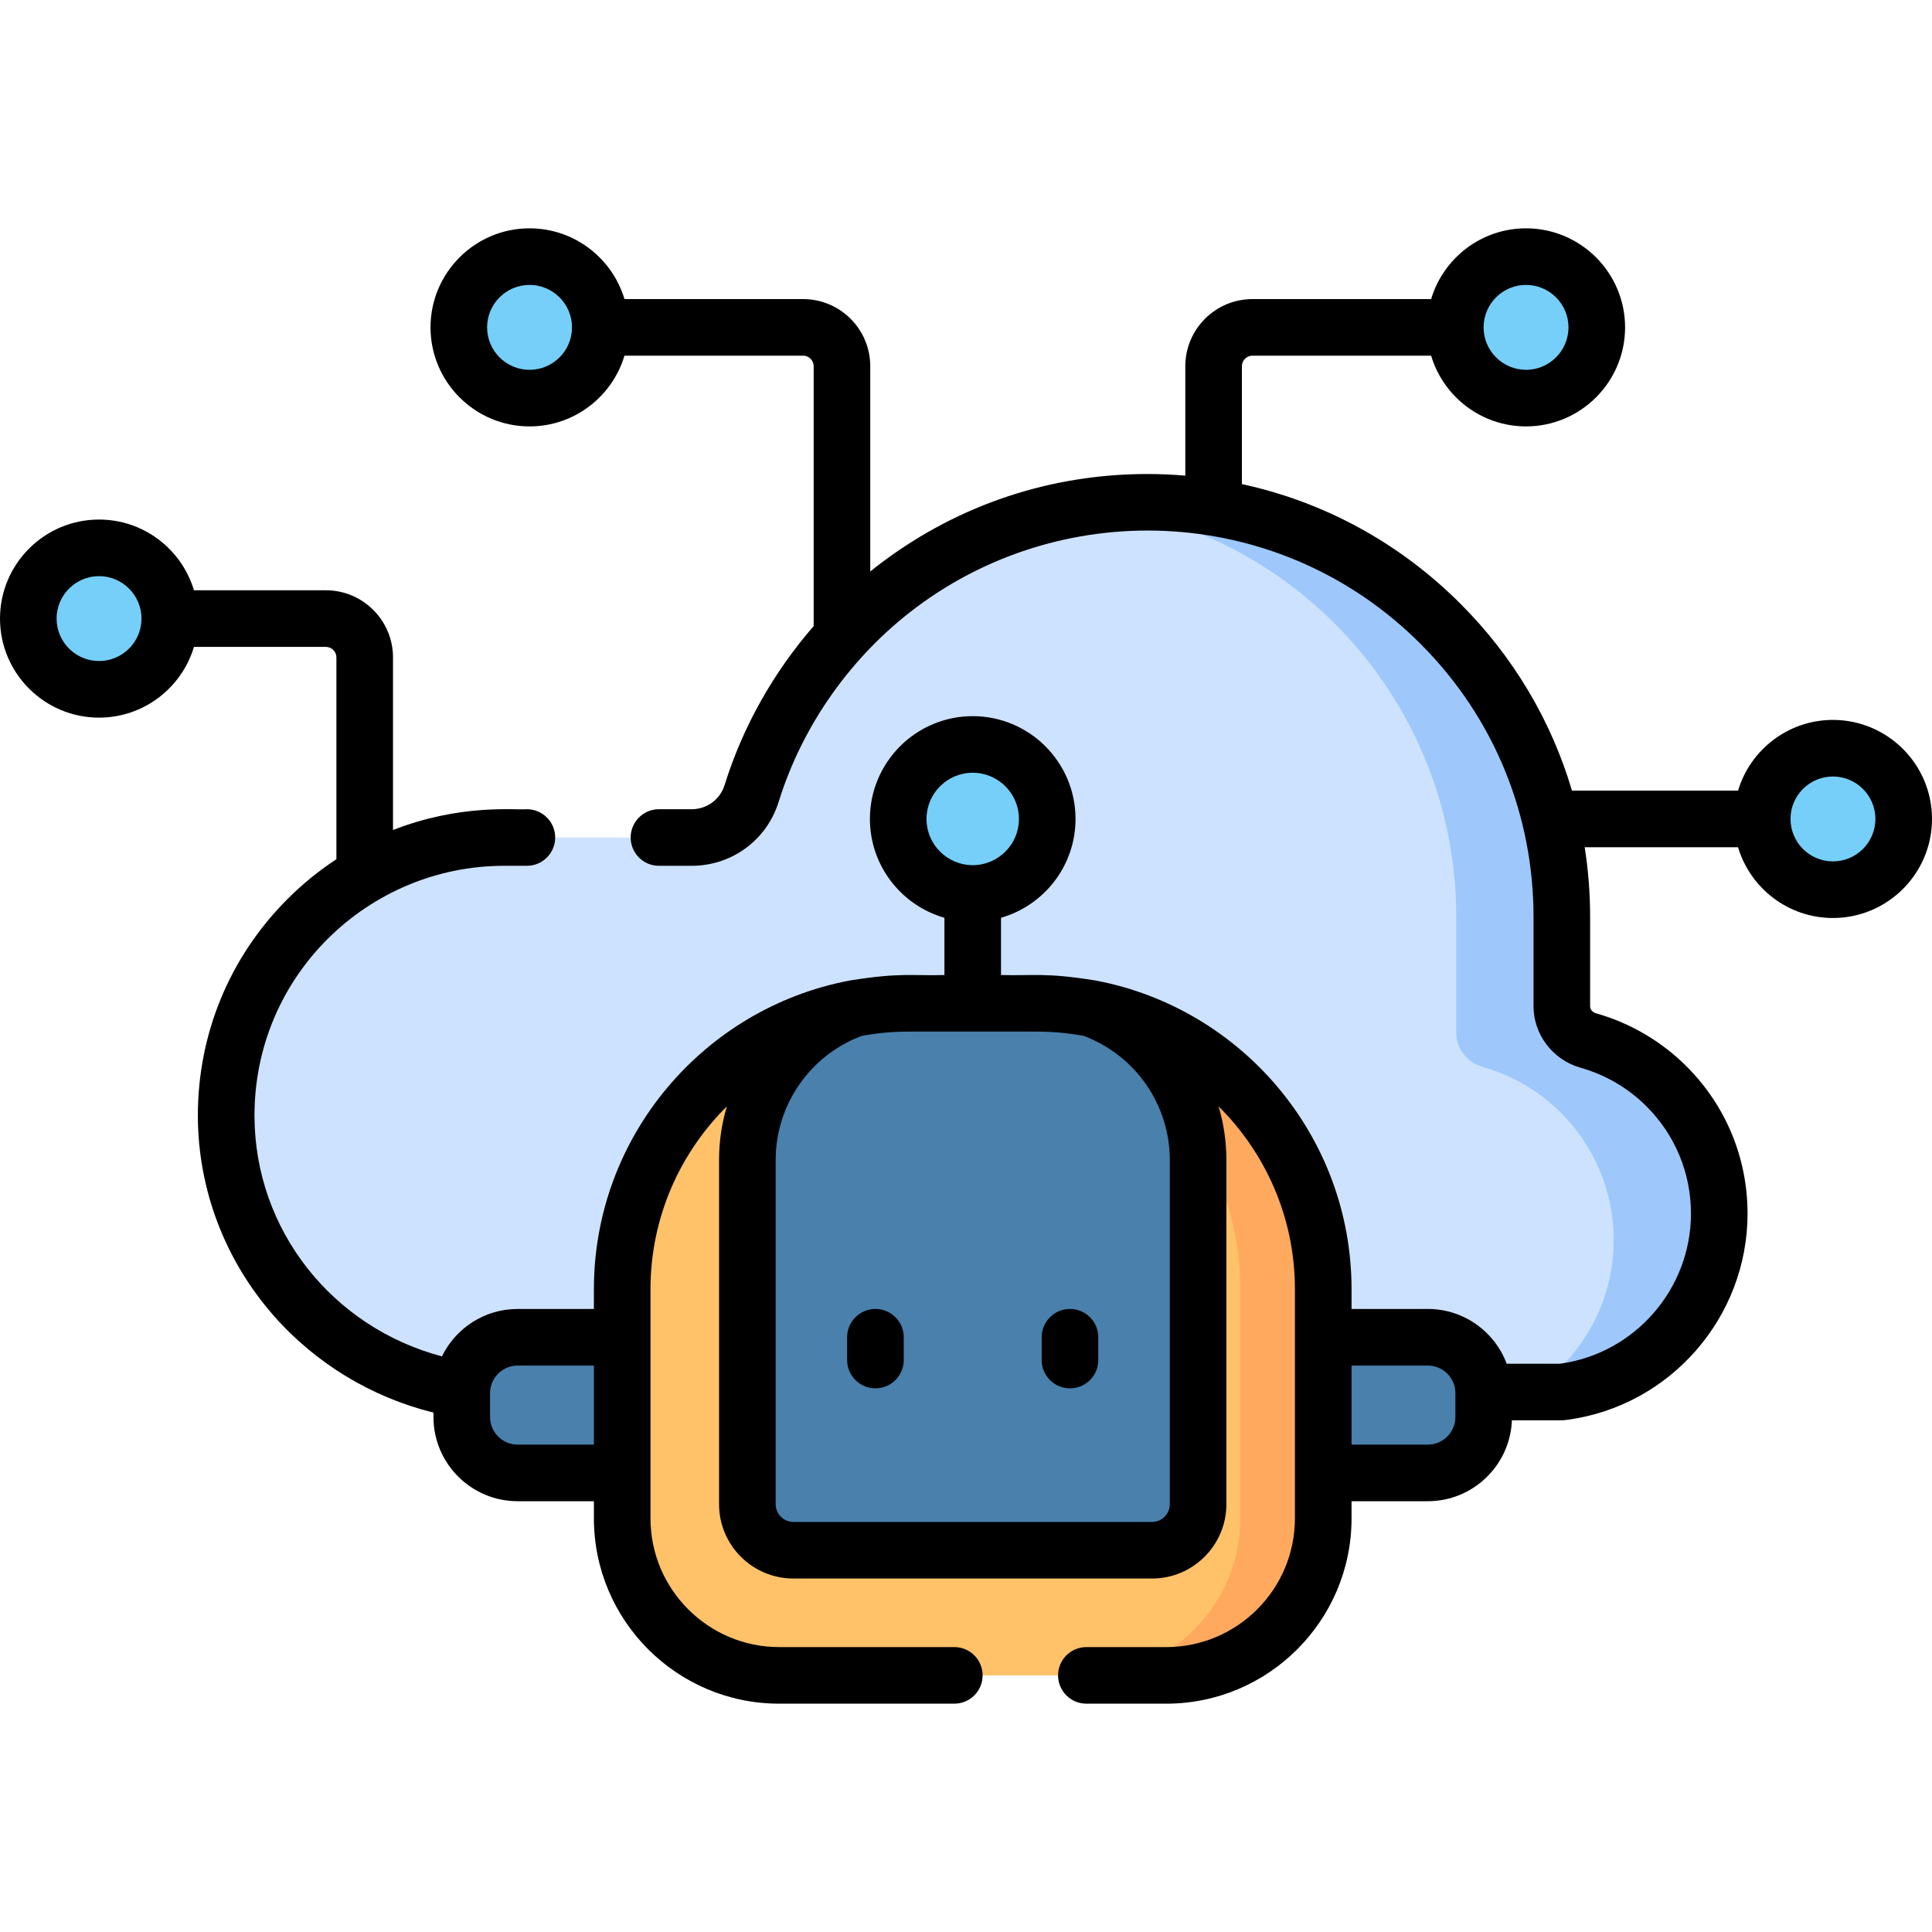 <svg width="72" height="72" viewBox="0 0 72 72" fill="none" xmlns="http://www.w3.org/2000/svg">
<path d="M22.179 13.211C22.736 11.866 22.098 10.323 20.753 9.765C19.407 9.208 17.864 9.846 17.307 11.192C16.749 12.537 17.387 14.08 18.733 14.638C20.078 15.195 21.621 14.557 22.179 13.211Z" fill="#75CFF9"/>
<path d="M62.109 40.488C61.31 39.689 60.309 39.092 59.191 38.777C58.613 38.615 58.205 38.101 58.205 37.501V34.166C58.205 29.901 56.477 26.04 53.681 23.245C50.886 20.449 47.026 18.72 42.76 18.72C35.829 18.72 29.964 23.285 28.01 29.572C27.706 30.549 26.8 31.212 25.777 31.212H18.788C15.928 31.212 13.338 32.372 11.464 34.246C9.581 36.129 8.42 38.732 8.43 41.607C8.449 47.339 13.21 51.902 18.942 51.902H58.158C58.189 51.902 58.221 51.873 58.252 51.869C61.536 51.437 64.072 48.629 64.072 45.227C64.072 43.377 63.322 41.701 62.109 40.488Z" fill="#CDE2FF"/>
<path d="M62.111 40.488C61.312 39.689 60.311 39.092 59.193 38.777C58.615 38.615 58.207 38.101 58.207 37.501V34.166C58.207 29.901 56.479 26.04 53.684 23.245C50.889 20.449 47.028 18.72 42.762 18.72C42.096 18.72 41.441 18.763 40.797 18.845C44.274 19.288 47.389 20.887 49.746 23.245C52.541 26.04 54.27 29.901 54.27 34.166V38.485C54.27 39.086 54.678 39.599 55.255 39.762C56.374 40.076 57.374 40.673 58.173 41.472C59.386 42.685 60.136 44.361 60.136 46.211C60.136 48.597 58.888 50.69 57.01 51.877L58.16 51.902C58.191 51.902 58.223 51.873 58.254 51.869C61.538 51.437 64.074 48.629 64.074 45.227C64.074 43.377 63.324 41.701 62.111 40.488Z" fill="#9EC8FC"/>
<path d="M38.657 37.39H33.843C27.958 37.39 23.188 42.161 23.188 48.045V56.586C23.188 59.817 25.807 62.437 29.038 62.437H43.462C46.694 62.437 49.313 59.817 49.313 56.586V48.045C49.313 42.161 44.542 37.39 38.657 37.39Z" fill="#FFC269"/>
<path d="M38.66 37.39H35.566C41.451 37.39 46.222 42.161 46.222 48.045V56.586C46.222 59.817 43.602 62.437 40.371 62.437H43.465C46.696 62.437 49.316 59.817 49.316 56.586V48.045C49.316 42.161 44.545 37.39 38.66 37.39Z" fill="#FFA95F"/>
<path d="M44.649 56.057V43.226C44.649 40.624 42.99 38.411 40.672 37.583C40.02 37.458 39.347 37.39 38.658 37.39H33.843C33.154 37.39 32.481 37.458 31.828 37.583C29.511 38.411 27.852 40.624 27.852 43.226V56.057C27.852 57.004 28.62 57.773 29.567 57.773H42.933C43.881 57.773 44.649 57.004 44.649 56.057Z" fill="#4980AC"/>
<path d="M44.592 42.384C44.278 40.155 42.738 38.32 40.675 37.583C40.022 37.458 39.349 37.39 38.66 37.39H35.566C39.37 37.39 42.706 39.385 44.592 42.384Z" fill="#407194"/>
<path d="M53.21 54.891H49.312V49.836H53.21C54.36 49.836 55.292 50.768 55.292 51.918V52.809C55.292 53.959 54.36 54.891 53.21 54.891Z" fill="#4980AC"/>
<path d="M19.293 54.891H23.19V49.836H19.293C18.143 49.836 17.211 50.768 17.211 51.918V52.809C17.211 53.959 18.143 54.891 19.293 54.891Z" fill="#4980AC"/>
<path d="M36.25 33.297C37.783 33.297 39.026 32.054 39.026 30.52C39.026 28.986 37.783 27.743 36.25 27.743C34.716 27.743 33.473 28.986 33.473 30.52C33.473 32.054 34.716 33.297 36.25 33.297Z" fill="#75CFF9"/>
<path d="M69.338 32.938C70.684 32.38 71.322 30.838 70.765 29.492C70.207 28.147 68.664 27.508 67.319 28.066C65.974 28.624 65.335 30.166 65.893 31.512C66.45 32.857 67.993 33.496 69.338 32.938Z" fill="#75CFF9"/>
<path d="M4.709 25.491C6.055 24.933 6.693 23.391 6.136 22.045C5.578 20.7 4.035 20.061 2.69 20.619C1.345 21.177 0.706 22.719 1.264 24.065C1.821 25.41 3.364 26.049 4.709 25.491Z" fill="#75CFF9"/>
<path d="M57.893 14.62C59.239 14.062 59.877 12.519 59.319 11.174C58.762 9.828 57.219 9.19 55.874 9.748C54.528 10.305 53.89 11.848 54.447 13.193C55.005 14.539 56.548 15.177 57.893 14.62Z" fill="#75CFF9"/>
<path d="M32.625 48.781C32.042 48.781 31.57 49.254 31.57 49.836V50.685C31.57 51.267 32.042 51.739 32.625 51.739C33.208 51.739 33.68 51.267 33.68 50.685V49.836C33.68 49.254 33.208 48.781 32.625 48.781Z" fill="black"/>
<path d="M39.875 51.739C40.458 51.739 40.93 51.267 40.93 50.685V49.836C40.93 49.254 40.458 48.781 39.875 48.781C39.292 48.781 38.82 49.254 38.82 49.836V50.685C38.82 51.267 39.292 51.739 39.875 51.739Z" fill="black"/>
<path d="M68.309 26.829C66.64 26.829 65.227 27.942 64.772 29.465H58.583C57.813 26.86 56.401 24.473 54.427 22.5C52.159 20.23 49.346 18.704 46.282 18.041V13.648C46.282 13.431 46.459 13.255 46.676 13.255H53.334C53.789 14.778 55.202 15.891 56.871 15.891C58.906 15.891 60.562 14.235 60.562 12.2C60.562 10.165 58.906 8.509 56.871 8.509C55.202 8.509 53.789 9.623 53.334 11.146H46.676C45.296 11.146 44.173 12.268 44.173 13.648V17.726C43.706 17.686 43.234 17.665 42.76 17.665C39.169 17.665 35.755 18.799 32.887 20.944C32.733 21.059 32.582 21.177 32.432 21.298V13.648C32.432 12.268 31.31 11.146 29.931 11.146H23.272C22.817 9.623 21.404 8.509 19.735 8.509C17.7 8.509 16.044 10.165 16.044 12.2C16.044 14.235 17.7 15.891 19.735 15.891C21.404 15.891 22.817 14.778 23.272 13.255H29.931C30.147 13.255 30.323 13.431 30.323 13.648V23.333C28.824 25.057 27.679 27.083 27.003 29.259C26.835 29.796 26.343 30.157 25.777 30.157H24.557C23.975 30.157 23.503 30.629 23.503 31.212C23.503 31.794 23.975 32.266 24.557 32.266H25.777C27.271 32.266 28.573 31.31 29.017 29.885C29.908 27.017 31.732 24.442 34.15 22.633C39.774 18.427 47.79 18.841 52.935 23.991C55.732 26.787 57.15 30.441 57.15 34.166V37.5C57.15 38.558 57.871 39.501 58.905 39.792C59.832 40.053 60.682 40.552 61.363 41.233C62.429 42.3 63.017 43.718 63.017 45.226C63.017 48.04 60.923 50.441 58.139 50.822H56.15C55.705 49.63 54.555 48.781 53.211 48.781H50.368V48.045C50.368 42.339 46.264 37.576 40.853 36.545C40.84 36.542 40.827 36.54 40.814 36.538C38.933 36.234 38.466 36.372 37.305 36.335V34.203C38.907 33.743 40.082 32.267 40.082 30.52C40.082 28.407 38.363 26.689 36.251 26.689C34.138 26.689 32.419 28.407 32.419 30.52C32.419 32.267 33.595 33.743 35.196 34.203V36.336C34.036 36.372 33.57 36.234 31.688 36.538C31.673 36.54 31.658 36.543 31.643 36.546C26.235 37.578 22.133 42.341 22.133 48.045V48.781H19.291C18.052 48.781 16.979 49.503 16.469 50.548C12.385 49.465 9.499 45.839 9.484 41.603C9.466 36.361 13.731 32.266 18.788 32.266H19.636C20.218 32.266 20.69 31.794 20.69 31.212C20.69 30.629 20.218 30.157 19.636 30.157C19.14 30.193 17.156 29.956 14.646 30.932V24.501C14.646 23.121 13.524 21.998 12.145 21.998H7.228C6.773 20.475 5.36 19.362 3.691 19.362C1.656 19.362 0 21.018 0 23.053C0 25.089 1.656 26.744 3.691 26.744C5.36 26.744 6.773 25.631 7.228 24.108H12.144C12.361 24.108 12.537 24.284 12.537 24.501V32.02C11.889 32.446 11.279 32.94 10.718 33.501C8.551 35.666 7.364 38.546 7.374 41.611C7.384 44.328 8.383 46.958 10.186 49.016C11.757 50.809 13.851 52.075 16.154 52.643V52.809C16.154 54.539 17.561 55.946 19.291 55.946H22.133V56.586C22.133 60.394 25.231 63.491 29.038 63.491H35.564C36.147 63.491 36.619 63.019 36.619 62.437C36.619 61.854 36.147 61.382 35.564 61.382H29.038C26.394 61.382 24.242 59.231 24.242 56.586V48.046C24.242 45.384 25.332 42.972 27.088 41.231C26.899 41.869 26.797 42.539 26.797 43.226V56.057C26.797 57.584 28.04 58.827 29.567 58.827H42.934C44.461 58.827 45.704 57.584 45.704 56.057V43.226C45.704 42.539 45.602 41.869 45.413 41.231C47.169 42.972 48.258 45.384 48.258 48.045V56.586C48.258 59.23 46.107 61.382 43.463 61.382H40.486C39.903 61.382 39.431 61.854 39.431 62.437C39.431 63.019 39.903 63.491 40.486 63.491H43.463C47.27 63.491 50.368 60.394 50.368 56.586V55.946H53.21C54.899 55.946 56.279 54.604 56.344 52.931C58.214 52.925 58.177 52.944 58.389 52.915C62.23 52.41 65.126 49.105 65.126 45.227C65.126 43.155 64.319 41.207 62.854 39.742C61.918 38.806 60.75 38.121 59.477 37.762C59.347 37.726 59.259 37.62 59.259 37.501V34.166C59.259 33.29 59.191 32.424 59.057 31.575H64.772C65.227 33.098 66.64 34.211 68.309 34.211C70.344 34.211 72 32.556 72 30.52C72 28.485 70.344 26.829 68.309 26.829ZM56.871 10.618C57.743 10.618 58.453 11.328 58.453 12.2C58.453 13.072 57.743 13.782 56.871 13.782C56 13.782 55.292 13.075 55.289 12.204L55.289 12.201C55.289 12.199 55.289 12.198 55.289 12.196C55.291 11.326 56 10.618 56.871 10.618ZM19.735 13.782C18.863 13.782 18.153 13.072 18.153 12.2C18.153 11.328 18.863 10.618 19.735 10.618C20.607 10.618 21.317 11.328 21.317 12.2C21.317 13.072 20.607 13.782 19.735 13.782ZM34.528 30.52C34.528 29.57 35.301 28.798 36.251 28.798C37.2 28.798 37.973 29.57 37.973 30.52C37.973 31.47 37.2 32.242 36.251 32.242C35.301 32.242 34.528 31.47 34.528 30.52ZM3.691 24.635C2.819 24.635 2.109 23.925 2.109 23.053C2.109 22.181 2.819 21.471 3.691 21.471C4.563 21.471 5.273 22.181 5.273 23.053C5.273 23.925 4.563 24.635 3.691 24.635ZM19.291 53.837C18.724 53.837 18.263 53.376 18.263 52.809V51.918C18.263 51.352 18.724 50.891 19.291 50.891H22.133V53.837H19.291ZM43.595 43.226V56.057C43.595 56.421 43.298 56.718 42.934 56.718H29.567C29.203 56.718 28.907 56.421 28.907 56.057V43.226C28.907 41.17 30.193 39.323 32.115 38.604C32.676 38.501 33.253 38.445 33.843 38.445H38.658C39.248 38.445 39.825 38.501 40.386 38.604C42.308 39.322 43.595 41.169 43.595 43.226ZM54.238 52.809C54.238 53.376 53.777 53.837 53.21 53.837H50.368V50.891H53.21C53.777 50.891 54.238 51.352 54.238 51.918V52.809ZM68.309 32.102C67.437 32.102 66.727 31.392 66.727 30.52C66.727 29.648 67.437 28.938 68.309 28.938C69.181 28.938 69.891 29.648 69.891 30.52C69.891 31.392 69.181 32.102 68.309 32.102Z" fill="black"/>
</svg>

